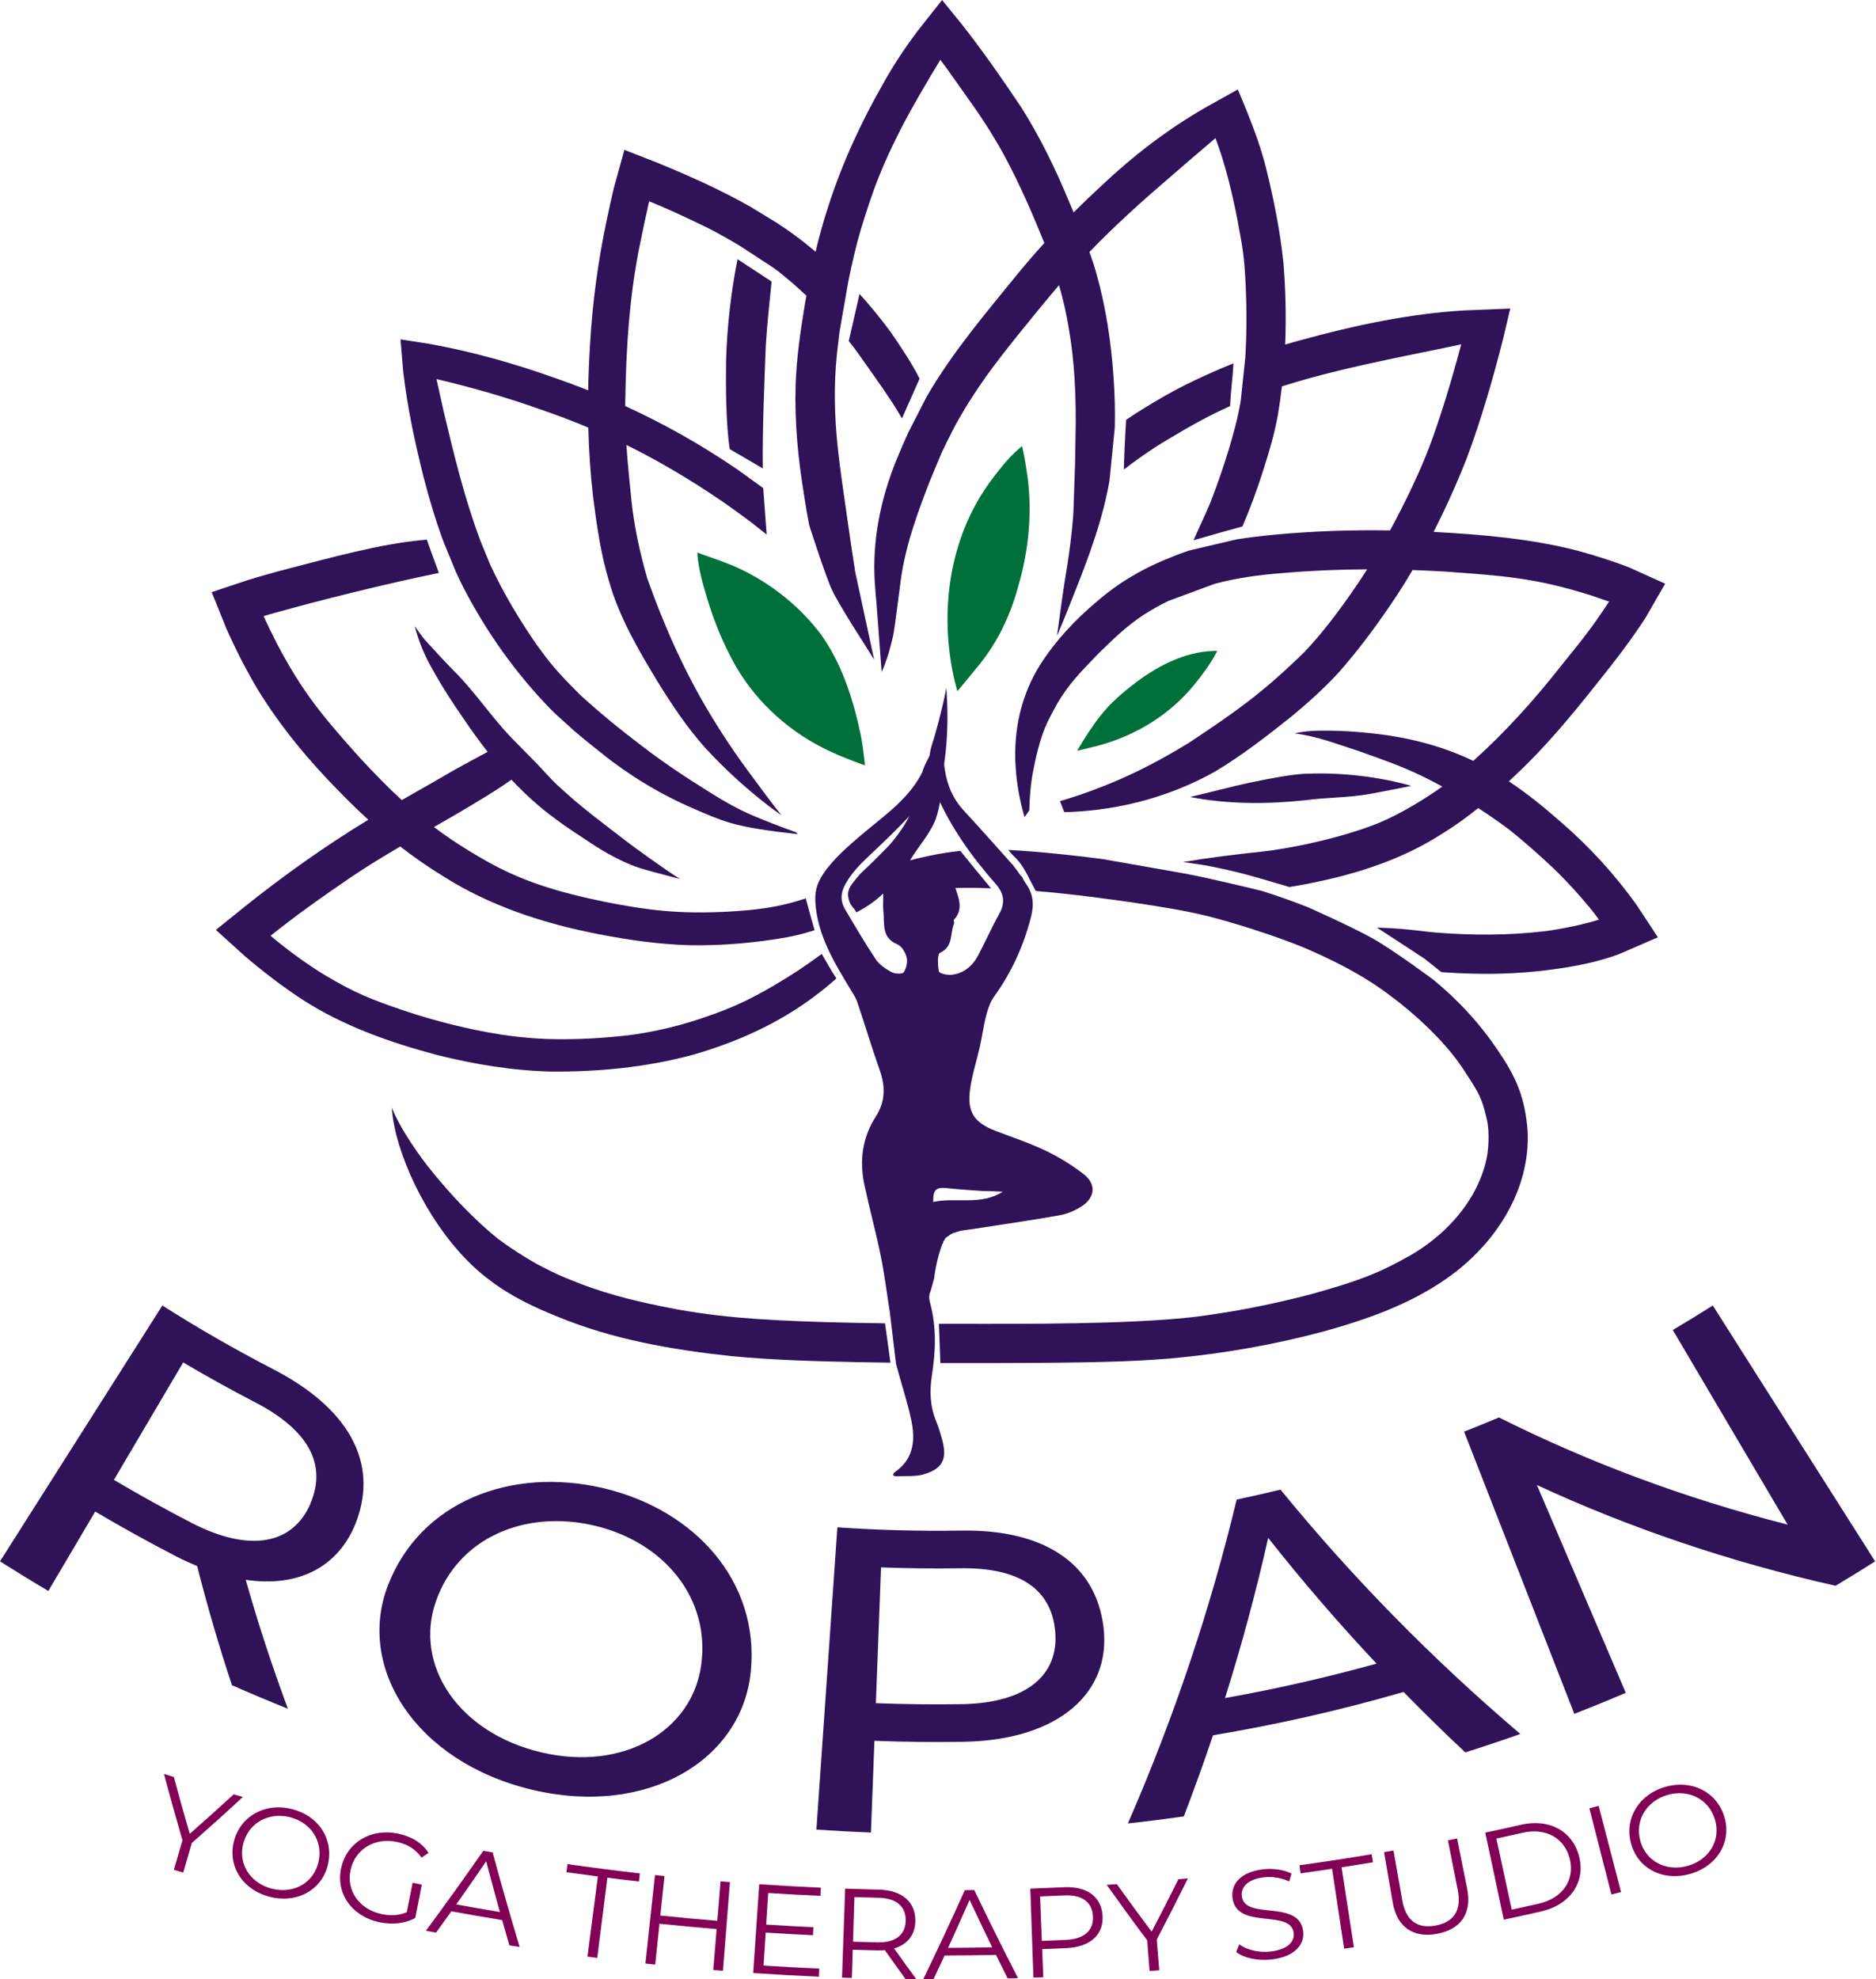 <svg width="91" height="96" viewBox="0 0 91 96" fill="none" xmlns="http://www.w3.org/2000/svg">
<path d="M9.303 89.392C9.164 89.87 9.027 90.348 8.889 90.826C8.737 90.782 8.584 90.738 8.432 90.693C8.572 90.216 8.712 89.738 8.852 89.261C8.539 88.189 8.24 87.116 7.954 86.043C8.113 86.092 8.271 86.14 8.431 86.188C8.679 87.108 8.937 88.027 9.204 88.946C9.923 88.313 10.633 87.676 11.334 87.032C11.484 87.074 11.633 87.115 11.783 87.156C10.969 87.909 10.141 88.654 9.303 89.392Z" fill="#820055"/>
<path d="M11.355 89.275C11.689 88.062 12.882 87.419 14.17 87.746C15.446 88.069 16.193 89.196 15.91 90.428C15.626 91.66 14.42 92.338 13.093 92.002C11.754 91.662 11.022 90.488 11.356 89.275H11.355ZM15.448 90.32C15.684 89.317 15.094 88.4 14.069 88.141C13.039 87.88 12.075 88.403 11.805 89.398C11.536 90.391 12.128 91.339 13.192 91.608C14.249 91.875 15.213 91.322 15.448 90.32Z" fill="#820055"/>
<path d="M20.017 91.32C20.166 91.35 20.313 91.38 20.461 91.409C20.355 91.947 20.249 92.485 20.144 93.025C19.655 93.299 19.021 93.361 18.405 93.232C17.049 92.947 16.271 91.811 16.555 90.579C16.841 89.347 18.002 88.662 19.312 88.936C19.962 89.073 20.485 89.391 20.788 89.871C20.675 89.947 20.562 90.023 20.447 90.099C20.152 89.677 19.751 89.444 19.246 89.338C18.184 89.115 17.238 89.678 17.009 90.682C16.782 91.68 17.416 92.608 18.507 92.837C18.931 92.926 19.343 92.915 19.731 92.748C19.826 92.273 19.921 91.797 20.016 91.321L20.017 91.32Z" fill="#820055"/>
<path d="M24.359 93.131C23.536 92.996 22.715 92.854 21.894 92.704C21.648 93.049 21.4 93.395 21.151 93.739C20.988 93.707 20.825 93.677 20.661 93.646C21.61 92.363 22.538 91.07 23.445 89.767C23.595 89.794 23.745 89.82 23.895 89.846C24.309 91.377 24.747 92.906 25.208 94.434C25.041 94.409 24.876 94.382 24.709 94.356C24.591 93.948 24.474 93.539 24.359 93.131ZM24.248 92.738C24.021 91.917 23.8 91.096 23.585 90.275C23.106 90.976 22.622 91.675 22.131 92.371C22.835 92.499 23.542 92.622 24.248 92.738Z" fill="#820055"/>
<path d="M29.002 91.014C28.492 90.948 27.983 90.879 27.474 90.807C27.492 90.677 27.511 90.547 27.529 90.416C28.697 90.581 29.867 90.731 31.038 90.865C31.024 90.996 31.008 91.126 30.994 91.257C30.483 91.199 29.973 91.138 29.462 91.073C29.299 92.37 29.135 93.668 28.971 94.964C28.813 94.944 28.655 94.924 28.497 94.903C28.665 93.607 28.833 92.311 29.001 91.014H29.002Z" fill="#820055"/>
<path d="M35.408 91.286C35.294 92.72 35.181 94.155 35.067 95.589C34.91 95.576 34.754 95.564 34.598 95.551C34.652 94.889 34.707 94.228 34.762 93.566C33.837 93.489 32.913 93.403 31.99 93.306C31.921 93.967 31.851 94.627 31.783 95.288C31.625 95.272 31.467 95.254 31.308 95.237C31.462 93.807 31.617 92.376 31.771 90.946C31.924 90.962 32.078 90.979 32.231 90.995C32.164 91.632 32.098 92.271 32.031 92.908C32.951 93.005 33.873 93.09 34.795 93.166C34.848 92.527 34.9 91.888 34.954 91.249C35.105 91.261 35.257 91.273 35.409 91.285L35.408 91.286Z" fill="#820055"/>
<path d="M39.74 95.481C39.735 95.613 39.728 95.743 39.723 95.875C38.66 95.829 37.597 95.77 36.535 95.697C36.632 94.261 36.73 92.826 36.828 91.391C37.824 91.458 38.821 91.514 39.818 91.559C39.813 91.691 39.806 91.822 39.801 91.953C38.954 91.916 38.109 91.87 37.263 91.815C37.23 92.326 37.198 92.836 37.165 93.347C37.928 93.397 38.691 93.438 39.455 93.475C39.448 93.604 39.443 93.734 39.436 93.863C38.671 93.828 37.905 93.785 37.14 93.736C37.106 94.269 37.072 94.802 37.038 95.335C37.939 95.393 38.84 95.442 39.741 95.482L39.74 95.481Z" fill="#820055"/>
<path d="M43.925 95.992C43.587 95.525 43.253 95.058 42.921 94.589C42.805 94.599 42.691 94.602 42.563 94.6C42.163 94.591 41.764 94.58 41.364 94.567C41.349 95.023 41.335 95.479 41.321 95.935C41.162 95.93 41.003 95.925 40.844 95.92C40.895 94.482 40.945 93.044 40.996 91.606C41.54 91.625 42.085 91.641 42.63 91.653C43.738 91.678 44.407 92.235 44.401 93.161C44.396 93.839 44.024 94.312 43.37 94.505C43.725 95.004 44.085 95.502 44.448 95.998C44.275 95.996 44.1 95.995 43.926 95.993L43.925 95.992ZM43.934 93.155C43.941 92.464 43.483 92.065 42.608 92.046C42.22 92.037 41.832 92.027 41.444 92.014C41.421 92.736 41.398 93.457 41.376 94.178C41.77 94.19 42.164 94.2 42.559 94.21C43.45 94.23 43.926 93.832 43.933 93.154L43.934 93.155Z" fill="#820055"/>
<path d="M48.311 94.817C47.48 94.835 46.649 94.845 45.819 94.847C45.64 95.232 45.461 95.616 45.28 96C45.115 96 44.949 96 44.784 95.998C45.479 94.563 46.152 93.122 46.802 91.677C46.954 91.675 47.106 91.673 47.258 91.672C47.944 93.101 48.651 94.525 49.381 95.943C49.214 95.947 49.046 95.953 48.878 95.956C48.688 95.577 48.499 95.197 48.312 94.816L48.311 94.817ZM48.131 94.451C47.758 93.685 47.392 92.918 47.032 92.15C46.691 92.927 46.343 93.703 45.989 94.477C46.703 94.474 47.417 94.465 48.131 94.451Z" fill="#820055"/>
<path d="M53.483 92.915C53.542 93.832 52.888 94.431 51.752 94.487C51.352 94.506 50.952 94.523 50.553 94.539C50.57 94.993 50.589 95.446 50.606 95.901C50.447 95.907 50.288 95.913 50.128 95.918C50.078 94.481 50.027 93.042 49.977 91.604C50.521 91.585 51.066 91.562 51.61 91.536C52.717 91.482 53.424 91.991 53.483 92.915V92.915ZM53.017 92.944C52.975 92.254 52.49 91.889 51.615 91.932C51.228 91.95 50.84 91.967 50.452 91.983C50.48 92.702 50.508 93.42 50.536 94.139C50.931 94.124 51.324 94.107 51.718 94.089C52.609 94.045 53.056 93.621 53.016 92.945L53.017 92.944Z" fill="#820055"/>
<path d="M56.111 94.074C56.152 94.57 56.192 95.065 56.233 95.562C56.077 95.574 55.92 95.587 55.763 95.599C55.724 95.103 55.686 94.607 55.647 94.111C54.979 93.219 54.326 92.322 53.684 91.42C53.847 91.409 54.012 91.398 54.175 91.387C54.728 92.159 55.291 92.927 55.863 93.692C56.306 92.846 56.739 91.998 57.163 91.148C57.316 91.133 57.469 91.12 57.623 91.105C57.132 92.098 56.629 93.087 56.111 94.074Z" fill="#820055"/>
<path d="M59.966 94.676C60.015 94.552 60.064 94.43 60.113 94.306C60.465 94.57 61.06 94.725 61.65 94.652C62.488 94.548 62.807 94.161 62.751 93.74C62.596 92.575 59.96 93.631 59.783 92.035C59.713 91.403 60.149 90.806 61.251 90.669C61.741 90.609 62.267 90.682 62.647 90.873C62.611 91 62.576 91.128 62.54 91.255C62.134 91.067 61.684 91.007 61.298 91.055C60.503 91.153 60.188 91.541 60.237 91.971C60.375 93.156 62.997 92.103 63.21 93.653C63.297 94.281 62.846 94.894 61.697 95.038C61.023 95.121 60.336 94.971 59.966 94.676Z" fill="#820055"/>
<path d="M64.615 90.64C64.106 90.718 63.597 90.791 63.088 90.862C63.07 90.732 63.051 90.601 63.033 90.471C64.202 90.309 65.368 90.13 66.533 89.936C66.555 90.066 66.577 90.195 66.599 90.325C66.091 90.409 65.583 90.491 65.075 90.57C65.275 91.862 65.475 93.154 65.675 94.446C65.517 94.47 65.359 94.494 65.202 94.519C65.007 93.227 64.811 91.933 64.615 90.641L64.615 90.64Z" fill="#820055"/>
<path d="M67.557 92.27C67.417 91.458 67.277 90.645 67.138 89.833C67.29 89.806 67.443 89.78 67.595 89.754C67.737 90.559 67.878 91.365 68.02 92.171C68.197 93.178 68.774 93.555 69.638 93.394C70.509 93.231 70.912 92.671 70.712 91.668C70.553 90.865 70.394 90.063 70.235 89.26C70.383 89.231 70.53 89.202 70.678 89.172C70.841 89.98 71.004 90.788 71.166 91.596C71.413 92.81 70.854 93.58 69.713 93.794C68.57 94.007 67.766 93.491 67.557 92.27Z" fill="#820055"/>
<path d="M72.047 88.888C72.63 88.764 73.212 88.636 73.793 88.503C75.161 88.192 76.294 88.822 76.602 90.055C76.91 91.286 76.172 92.388 74.751 92.712C74.15 92.848 73.548 92.981 72.946 93.109C72.647 91.701 72.347 90.295 72.047 88.887V88.888ZM74.638 92.334C75.814 92.066 76.396 91.171 76.149 90.167C75.902 89.16 74.996 88.635 73.857 88.894C73.433 88.991 73.009 89.085 72.585 89.176C72.834 90.326 73.083 91.474 73.331 92.624C73.767 92.529 74.203 92.433 74.638 92.334Z" fill="#820055"/>
<path d="M77.096 87.706C77.246 87.668 77.396 87.629 77.547 87.59C77.909 88.983 78.27 90.375 78.632 91.768C78.477 91.808 78.322 91.848 78.166 91.888C77.81 90.494 77.454 89.1 77.097 87.706H77.096Z" fill="#820055"/>
<path d="M79.116 89.408C78.793 88.192 79.499 87.036 80.778 86.668C82.045 86.303 83.264 86.898 83.64 88.106C84.015 89.313 83.311 90.508 81.993 90.887C80.662 91.27 79.439 90.624 79.116 89.408ZM83.186 88.244C82.884 87.26 81.909 86.766 80.891 87.058C79.867 87.353 79.299 88.292 79.567 89.286C79.835 90.28 80.824 90.799 81.88 90.496C82.931 90.193 83.488 89.229 83.186 88.245V88.244Z" fill="#820055"/>
<path d="M11.252 81.74C10.614 79.814 10.052 77.886 9.565 75.96C9.233 75.818 8.88 75.662 8.536 75.484C7.215 74.8 5.908 74.077 4.618 73.315C3.86 74.599 3.103 75.883 2.345 77.166C1.558 76.701 0.776 76.222 0 75.73C2.625 71.594 5.25 67.458 7.875 63.321C9.626 64.433 11.415 65.459 13.234 66.401C16.842 68.257 18.419 70.892 17.254 73.881C16.415 75.982 14.508 77.008 11.919 76.625C12.51 78.711 13.192 80.797 13.966 82.878C13.056 82.515 12.152 82.135 11.254 81.738L11.252 81.74ZM15.048 72.949C15.885 71.013 14.947 69.338 12.333 67.993C11.171 67.39 10.022 66.753 8.886 66.082C7.766 67.981 6.645 69.879 5.525 71.778C6.765 72.51 8.02 73.205 9.29 73.863C12.175 75.348 14.218 74.865 15.049 72.949H15.048Z" fill="#301259"/>
<path d="M18.827 76.874C20.39 72.848 24.77 71.118 29.29 72.185C33.766 73.253 36.844 76.748 36.42 81.065C36.004 85.354 31.438 88.138 25.814 86.809C20.141 85.455 17.269 80.868 18.827 76.873V76.874ZM34.016 80.745C34.452 77.513 32.217 74.803 28.857 74.002C25.453 73.197 22.209 74.598 21.142 77.68C20.076 80.746 22.208 84.031 26.246 84.992C30.232 85.936 33.583 83.961 34.016 80.745Z" fill="#301259"/>
<path d="M53.529 78.939C53.91 82.09 51.369 84.394 46.759 84.482C45.312 84.505 43.864 84.49 42.416 84.434C42.36 85.916 42.304 87.4 42.247 88.882C41.364 88.848 40.482 88.801 39.601 88.74C39.94 83.853 40.279 78.966 40.619 74.079C42.608 74.217 44.602 74.27 46.597 74.238C50.545 74.166 53.149 75.755 53.53 78.938L53.529 78.939ZM51.187 79.154C51.012 77.052 49.419 76.015 46.558 76.066C45.284 76.085 44.01 76.07 42.737 76.022C42.654 78.218 42.57 80.414 42.486 82.609C43.876 82.662 45.266 82.678 46.657 82.657C49.814 82.6 51.361 81.236 51.187 79.154Z" fill="#301259"/>
<path d="M68.083 82.064C65.036 82.947 61.95 83.647 58.84 84.165C58.398 85.48 57.925 86.793 57.423 88.101C56.52 88.229 55.617 88.343 54.711 88.442C56.965 83.267 58.724 78.008 59.987 72.734C60.698 72.584 61.406 72.423 62.114 72.25C65.546 76.456 69.432 80.43 73.747 84.102C72.861 84.415 71.971 84.713 71.077 84.996C70.052 84.036 69.054 83.058 68.083 82.064V82.064ZM66.772 80.69C64.915 78.714 63.163 76.678 61.516 74.591C60.934 77.185 60.237 79.777 59.423 82.36C61.892 81.921 64.344 81.364 66.772 80.69Z" fill="#301259"/>
<path d="M83.084 63.322C85.709 67.459 88.333 71.594 90.958 75.731C90.322 76.135 89.682 76.529 89.038 76.914C83.864 75.752 79.016 74.092 74.552 72.029C75.989 75.388 77.426 78.746 78.862 82.105C78.035 82.46 77.203 82.8 76.367 83.127C74.584 78.564 72.802 74.001 71.019 69.438C71.585 69.216 72.15 68.987 72.712 68.75C77.008 70.904 81.694 72.668 86.713 73.948C84.856 70.802 83 67.655 81.143 64.509C81.794 64.124 82.441 63.729 83.083 63.321L83.084 63.322Z" fill="#301259"/>
<path d="M41.948 37.024C41.897 36.547 41.833 36.076 41.753 35.647C41.389 33.919 40.838 32.192 39.822 30.771C38.802 29.417 37.453 28.349 35.975 27.629C35.338 27.322 34.67 27.104 34.008 26.87C33.947 26.845 33.888 26.821 33.829 26.796L33.825 26.794L33.835 26.931C33.889 27.604 34.073 28.258 34.265 28.899C34.608 30.077 35.074 31.216 35.669 32.275C36.74 34.145 38.415 35.598 40.295 36.457C40.727 36.661 41.291 36.883 41.834 37.08L41.959 37.124L41.948 37.025V37.024Z" fill="#00703A"/>
<path d="M49.577 21.642L49.464 21.733C49.187 21.962 48.939 22.227 48.708 22.499C48.365 22.911 48.034 23.333 47.74 23.783C45.995 26.445 45.593 29.815 46.277 32.889C46.315 33.05 46.355 33.211 46.397 33.371L46.439 33.525L46.535 33.411C46.878 33.001 47.216 32.592 47.51 32.228C48.414 31.117 49.026 29.801 49.396 28.423C49.885 26.746 50.068 24.978 49.857 23.241C49.787 22.739 49.714 22.226 49.597 21.726L49.578 21.643L49.577 21.642Z" fill="#00703A"/>
<path d="M52.424 36.374C52.557 36.342 52.688 36.31 52.82 36.277C54.826 35.835 56.659 34.785 57.957 33.179C58.345 32.697 58.72 32.195 59.007 31.646L59.044 31.571H58.904C57.427 31.603 56.03 32.361 54.885 33.266C54.461 33.601 54.046 33.953 53.685 34.355C53.242 34.846 52.872 35.397 52.523 35.957C52.459 36.059 52.397 36.162 52.337 36.266L52.252 36.415L52.423 36.374H52.424Z" fill="#00703A"/>
<path d="M39.861 46.267C39.39 46.613 38.742 47.072 38.206 47.396C36.623 48.381 35.62 48.856 34.155 49.349C32.536 49.91 31.017 50.184 29.819 50.282C28.727 50.386 27.628 50.426 26.532 50.394C25.524 50.35 24.815 50.258 24.305 50.18C22.713 49.926 21.144 49.533 19.613 49.024C17.997 48.467 17.26 48.196 15.693 47.256C14.834 46.729 13.976 46.099 13.123 45.388C14.35 44.409 15.458 43.615 17.024 42.547C17.803 42.02 18.604 41.533 19.414 41.058C20.069 41.566 20.749 42.041 21.457 42.475C23.753 43.94 26.371 44.795 29.031 45.309C30.474 45.591 31.936 45.799 33.406 45.845C35.002 45.876 36.604 45.737 38.175 45.461C38.628 45.375 39.074 45.258 39.513 45.118C39.366 44.605 39.222 44.092 39.086 43.575C37.694 44.033 36.666 44.139 35.252 44.221C32.885 44.335 31.449 44.154 29.388 43.752C27.044 43.27 25.34 42.752 23.589 41.76C22.626 41.217 21.808 40.687 21.05 40.114C22.199 39.457 23.345 38.797 24.449 38.066C24.57 37.984 24.689 37.9 24.809 37.816C25.47 38.522 26.188 39.173 26.974 39.742C27.429 40.088 27.91 40.396 28.386 40.712C29.09 41.189 29.823 41.628 30.614 41.95C31.121 42.171 32.368 42.459 32.991 42.637C32.936 42.602 32.88 42.566 32.824 42.53C32.269 42.177 30.779 41.115 30.271 40.719C28.992 39.722 28.309 39.254 27.048 38.091C26.658 37.731 26.322 37.318 25.947 36.943L24.862 35.84C23.829 34.78 23.05 33.558 21.997 32.519C21.526 32.037 21.067 31.542 20.616 31.041C20.431 30.829 20.302 30.623 20.117 30.368C20.311 31.114 20.605 31.827 20.995 32.491C21.444 33.31 21.954 34.092 22.487 34.858C22.857 35.407 23.245 35.945 23.655 36.467C23.129 36.75 22.601 37.031 22.079 37.322C21.216 37.818 20.357 38.32 19.489 38.807C18.833 38.203 18.175 37.531 17.448 36.747C15.704 34.794 14.718 33.653 13.446 31.242C13.216 30.794 12.997 30.341 12.785 29.884C12.9 29.85 13.014 29.815 13.129 29.782C15.671 29.069 18.704 28.319 21.289 27.788C21.085 27.251 20.896 26.706 20.704 26.173C20.622 26.181 20.54 26.189 20.458 26.198C18.427 26.383 15.99 27.064 14.019 27.572C13.343 27.746 12.669 27.936 11.999 28.142L10.269 28.721L10.98 30.485C11.433 31.509 11.946 32.507 12.518 33.47C13.634 35.281 15.005 36.926 16.5 38.436C16.942 38.89 17.396 39.332 17.866 39.759C15.766 41.039 13.756 42.464 11.837 44.003L10.472 45.103L11.899 46.394C12.773 47.135 13.683 47.838 14.643 48.466C16.638 49.761 18.913 50.562 21.201 51.171C23.017 51.622 24.878 51.932 26.751 51.975C29.039 51.99 31.347 51.767 33.561 51.173C35.684 50.572 37.747 49.655 39.514 48.32C39.881 48.049 40.232 47.76 40.571 47.457C40.312 47.072 40.09 46.648 39.859 46.268L39.861 46.267Z" fill="#301259"/>
<path d="M36.322 22.322C36.522 22.439 36.721 22.557 36.921 22.673C36.949 22.689 36.976 22.705 37.003 22.721C36.976 20.912 37.078 18.557 37.147 16.75C37.211 15.716 37.324 14.687 37.429 13.657C37.353 13.607 37.277 13.557 37.201 13.507C37.009 13.381 36.815 13.254 36.622 13.128C36.339 12.943 36.057 12.757 35.776 12.571C35.452 14.2 35.267 15.858 35.219 17.517C35.203 18.764 35.211 20.553 35.397 21.783C35.706 21.962 36.014 22.142 36.322 22.322Z" fill="#301259"/>
<path d="M56.099 19.436C55.599 19.73 55.105 20.035 54.626 20.363C54.614 20.557 54.602 20.752 54.591 20.946C54.563 21.45 54.542 21.955 54.525 22.46C54.522 22.563 54.519 22.668 54.516 22.772C54.945 22.44 55.795 21.814 56.671 21.302C57.84 20.597 58.745 20.109 59.67 19.696C59.694 19.005 59.8 18.314 59.83 17.624C58.573 18.133 57.262 18.735 56.099 19.437V19.436Z" fill="#301259"/>
<path d="M42.932 64.185C41.909 64.171 40.886 64.151 39.863 64.121C36.829 64.024 34.559 63.88 32.025 63.347C30.57 63.054 29.13 62.673 27.756 62.109C27.266 61.914 27.031 61.825 26.09 61.336C25.42 60.959 24.771 60.544 24.155 60.085C23.864 59.853 23.584 59.607 23.312 59.354C22.402 58.516 21.573 57.595 20.802 56.63C20.77 56.59 20.738 56.55 20.707 56.51C20.679 56.473 20.651 56.437 20.624 56.4L20.696 56.494C20.541 56.291 20.389 56.086 20.242 55.877C19.832 55.291 19.448 54.684 19.14 54.037C19.09 53.934 19.045 53.83 19 53.725C19.035 54.173 19.116 54.617 19.225 55.053C19.885 57.584 21.632 60.526 23.755 62.09C24.751 62.858 25.894 63.4 27.057 63.866C29.725 64.97 32.6 65.466 35.458 65.774C37.574 65.978 39.7 66.027 41.825 66.072C42.281 66.081 42.738 66.087 43.194 66.092C43.106 65.456 43.02 64.822 42.931 64.186L42.932 64.185Z" fill="#301259"/>
<path d="M46.585 41.27C46.071 41.325 45.559 41.406 45.052 41.513L44.636 41.605C44.47 41.643 44.306 41.686 44.143 41.729C44.502 41.127 45.07 40.482 45.345 39.842C45.705 38.926 45.669 37.969 45.807 36.996L45.81 36.97C45.965 35.865 45.992 34.741 45.922 33.631C45.917 33.539 45.91 33.447 45.903 33.356C45.865 33.566 45.822 33.776 45.776 33.985C45.637 34.593 45.484 35.197 45.307 35.795L45.19 36.179C45.054 36.611 45.086 37.037 44.917 37.458C44.795 37.777 44.574 38.527 44.574 38.527C44.292 39.108 44.166 39.59 43.764 40.178C43.204 40.999 43.017 41.103 42.465 41.676C42.16 41.985 41.748 42.343 41.64 42.486C41.533 42.629 41.331 42.831 41.227 43.036C41.124 43.24 41.096 43.441 41.212 43.754C41.288 43.962 41.442 44.048 41.538 44.254C42.078 43.972 42.39 43.752 42.841 43.342L43.263 43.31L44.077 43.238C45.19 43.136 46.304 43.034 47.425 43.066C47.641 43.071 47.856 43.078 48.072 43.086C47.575 42.482 47.073 41.882 46.583 41.271L46.585 41.27Z" fill="#301259"/>
<path d="M74.1 54.834C74.045 54.14 73.921 53.446 73.671 52.793C73.427 52.149 73.072 51.556 72.686 50.988C71.815 49.68 70.742 48.514 69.527 47.519C69.527 47.519 67.572 46.063 66.548 45.496C65.523 44.928 63.447 44.004 63.447 44.004C62.709 43.712 61.961 43.45 61.205 43.21C61.205 43.21 58.569 42.563 57.356 42.349C56.143 42.136 53.506 41.671 53.506 41.671C52.035 41.478 50.4 41.304 48.917 41.225C49.03 41.406 49.275 41.604 49.411 41.771C49.746 42.18 49.946 42.684 50.205 43.145C50.218 43.169 50.231 43.192 50.244 43.216C52.026 43.364 53.702 43.593 55.086 43.795C56.269 43.974 57.456 44.156 58.619 44.445C60.453 44.912 62.78 45.718 63.809 46.207C65.095 46.788 66.349 47.453 67.47 48.318C67.609 48.422 67.747 48.526 67.885 48.632C69.26 49.726 70.361 50.899 71.001 51.891C71.622 52.839 71.807 53.12 72.004 53.815C72.196 54.571 72.155 54.456 72.195 54.815C72.219 55.178 72.205 55.544 72.16 55.905C71.905 57.668 70.632 59.59 68.434 60.877C66.759 61.83 65.722 62.173 63.62 62.766C62.046 63.179 60.452 63.515 58.841 63.75C56.217 64.184 51.383 64.213 47.844 64.211C47.077 64.213 46.309 64.213 45.543 64.21C45.563 64.749 45.584 65.287 45.604 65.826C45.608 65.922 45.611 66.017 45.615 66.112C47.151 66.118 48.687 66.112 50.223 66.104C52.438 66.084 54.656 66.07 56.865 65.881C59.343 65.656 61.802 65.221 64.206 64.579C66.3 63.999 68.402 63.26 70.191 61.998C72.506 60.381 74.253 57.735 74.1 54.834H74.1Z" fill="#301259"/>
<path d="M30.621 24.175C30.621 24.175 30.436 22.449 30.387 21.582C31.922 22.34 33.447 23.237 35.046 24.326C35.583 24.706 36.012 25.011 36.411 25.313L37.189 25.925C37.134 25.175 37.078 24.424 37.022 23.674L35.763 22.766C34.038 21.587 32.229 20.566 30.329 19.694C30.329 19.642 30.328 19.591 30.328 19.539C30.372 16.723 30.538 14.504 30.97 12.207C31.132 11.389 31.306 10.575 31.487 9.761C32.351 10.115 33.16 10.484 34.326 11.052C34.863 11.327 35.389 11.624 35.906 11.935L37.495 12.973C37.576 13.033 37.657 13.09 37.737 13.151C38.217 13.525 38.676 13.925 39.118 14.344C39.095 14.467 39.072 14.59 39.05 14.714C38.83 16.029 38.638 17.355 38.592 18.689C38.541 20.488 38.713 22.284 39.011 24.057C39.078 24.526 39.16 24.997 39.251 25.467C39.251 25.467 40.035 27.919 40.359 28.617C40.683 29.314 41.936 31.252 41.936 31.252C42.094 31.5 42.25 31.75 42.404 32L41.489 27.762C41.367 26.99 41.243 26.176 41.111 25.229C40.705 22.312 40.228 19.829 40.677 16.48C40.688 16.363 40.708 16.211 40.733 16.033L41.145 13.677C41.324 12.79 41.535 11.87 41.751 11.151C42.397 9.039 42.79 8.051 43.699 6.25C44.29 5.107 44.948 4.001 45.613 2.901C45.836 3.194 46.056 3.496 46.283 3.826C46.954 4.78 47.653 5.718 48.245 6.724C49.201 8.295 50.069 10.34 50.487 11.372C50.547 11.509 50.604 11.648 50.66 11.787C50.196 12.297 49.743 12.819 49.307 13.353C47.798 15.214 46.233 17.05 45.019 19.123C44.984 19.181 44.951 19.241 44.919 19.299L44.047 21.004C43.849 21.435 43.663 21.87 43.484 22.31C42.718 24.185 42.302 26.228 42.434 28.257C42.454 28.59 42.481 28.909 42.513 29.218C42.513 29.218 42.764 32.587 42.766 32.59C42.923 32.274 43.121 31.63 43.121 31.63C43.121 31.63 43.288 31.018 43.326 30.826C43.365 30.634 43.481 29.817 43.564 29.138C43.697 28.19 43.711 27.617 44.122 26.14C44.368 25.292 44.669 24.46 44.986 23.636C45.029 23.526 45.069 23.423 45.107 23.324L45.671 21.972C45.833 21.622 46.029 21.229 46.311 20.683C47.328 18.824 48.335 17.558 49.331 16.307C50.005 15.479 50.673 14.642 51.371 13.833C51.575 14.538 51.739 15.255 51.853 15.982C52.107 17.425 52.221 19.201 52.169 21.267C52.16 21.66 52.155 22.055 52.15 22.449L52.068 24.846C52.007 25.841 51.845 26.953 51.779 27.371C51.584 28.526 51.429 29.688 51.271 30.848C51.5 30.299 51.733 29.751 51.945 29.195C52.852 26.943 53.486 25.195 53.817 23.327L54.075 20.747C54.096 19.983 54.077 19.167 54.013 18.266C53.895 16.582 53.645 14.899 53.186 13.273C53.087 12.917 52.972 12.568 52.846 12.221C54.064 10.957 55.369 9.78 56.701 8.638C57.448 7.987 58.204 7.344 58.959 6.7C59.443 7.982 59.759 9.319 60.026 10.662C60.301 12.158 60.35 12.374 60.427 13.885C60.479 15.042 60.475 16.203 60.405 17.359L60.181 19.473C60.145 19.677 60.094 19.932 60.014 20.307C59.677 21.683 59.231 23.033 58.721 24.355C58.704 24.395 58.688 24.434 58.671 24.474C58.621 24.588 58.509 24.85 58.459 24.955C58.269 25.371 58.079 25.787 57.894 26.206C57.973 26.183 58.052 26.16 58.131 26.137C58.841 25.93 59.553 25.729 60.267 25.535C60.645 24.658 60.974 23.762 61.263 22.852C61.551 21.954 61.824 21.048 61.988 20.119C62.065 19.662 62.13 19.203 62.182 18.743C62.21 18.734 62.237 18.725 62.264 18.716C64.907 17.881 67.635 17.382 70.343 16.817C70.522 16.78 70.701 16.743 70.879 16.703C70.424 18.429 69.857 20.294 69.315 21.725C68.928 22.747 68.228 24.257 67.428 25.727C65.567 25.697 63.705 25.758 61.851 25.931C61.229 25.991 60.605 26.062 59.987 26.161L57.678 26.703C57.405 26.793 57.134 26.892 56.867 27.004C55.541 27.515 54.297 28.226 53.225 29.161C52.156 30.052 51.194 31.082 50.446 32.258C49.583 33.643 49.225 35.175 49.245 36.724L49.251 36.94C49.258 37.156 49.298 37.597 49.298 37.597C49.367 38.281 49.504 38.963 49.698 39.633C49.754 39.554 49.808 39.474 49.864 39.395C49.885 39.363 49.908 39.331 49.93 39.3C49.93 39.276 49.93 39.261 49.93 39.261C49.948 38.667 49.983 38.187 50.068 37.656C50.068 37.656 50.191 36.995 50.269 36.664C50.567 35.469 50.715 35.158 51.305 34.087C51.881 33.147 52.297 32.72 53.287 31.693C54.248 30.75 54.768 30.29 55.49 29.811C55.881 29.562 56.273 29.344 56.667 29.151L58.919 28.317C59.997 28.03 61.106 27.878 62.261 27.792C63.61 27.675 64.964 27.62 66.318 27.615C65.824 28.388 65.299 29.141 64.746 29.873C64.593 30.082 63.724 31.212 63.002 31.891C61.105 33.704 59.908 34.543 57.667 36.031C55.926 37.104 54.437 37.794 53.206 38.253C52.62 38.482 52.021 38.679 51.418 38.858C51.487 39.035 51.557 39.212 51.626 39.389C51.71 39.389 51.796 39.387 51.88 39.384C54.348 39.287 56.798 38.628 58.953 37.415C60.266 36.626 61.481 35.681 62.677 34.727C63.478 34.06 64.257 33.362 64.96 32.591C65.997 31.411 66.926 30.138 67.792 28.828C68.043 28.44 68.286 28.047 68.52 27.649C69.061 27.667 69.601 27.693 70.14 27.726C72.889 27.927 74.436 28.02 77.137 28.864C77.485 28.984 77.785 29.087 78.051 29.18C77.179 30.511 76.72 31.057 75.7 32.326C74.413 33.961 73.012 35.514 71.465 36.906C69.87 36.136 68.128 35.718 66.367 35.55C65.727 35.482 65.083 35.446 64.439 35.438C63.887 35.434 63.33 35.443 62.791 35.574C63.851 35.69 64.855 36.094 65.864 36.413C67.124 36.861 67.868 37.122 68.769 37.543L68.868 37.589C68.967 37.636 69.067 37.684 69.171 37.736C69.438 37.868 69.701 38.007 69.963 38.15C69.517 38.469 69.055 38.764 68.585 39.045C68.051 39.361 67.502 39.651 66.932 39.895C64.996 40.684 62.411 41.186 61.119 41.317C59.879 41.447 58.66 41.596 57.388 41.812C57.847 41.879 58.342 41.943 58.759 42.027C59.9 42.257 60.454 42.408 61.436 42.696C61.806 42.804 62.175 42.914 62.545 43.023C63.093 42.935 63.64 42.83 64.182 42.708C66.236 42.258 68.248 41.55 70.018 40.397C70.608 40.034 71.167 39.627 71.707 39.193C72.198 39.513 72.679 39.848 73.15 40.194C73.288 40.303 73.425 40.413 73.561 40.524C74.162 41.025 74.749 41.545 75.318 42.082C76.171 42.885 77.177 44.069 77.44 44.441C77.481 44.496 77.521 44.552 77.561 44.606C76.522 44.934 75.127 45.154 74.863 45.174C73.14 45.374 71.397 45.369 69.668 45.233C69.409 45.211 69.15 45.18 68.891 45.149C68.173 45.061 67.693 45.028 66.788 44.988L69.081 46.486C69.354 46.702 69.627 46.92 69.9 47.138C69.905 47.142 69.91 47.146 69.915 47.151C70.415 47.188 70.916 47.212 71.417 47.224C72.775 47.262 74.136 47.19 75.482 46.997C76.514 46.851 77.544 46.644 78.524 46.282L80.42 45.462L79.375 43.873C78.322 42.408 77.099 41.065 75.732 39.887C74.927 39.174 74.088 38.492 73.192 37.897C73.308 37.788 73.424 37.679 73.54 37.568C74.998 36.201 76.269 34.658 77.508 33.096C78.318 32.084 79.122 31.048 79.827 29.953L80.772 28.311L79.042 27.528C78.209 27.204 77.353 26.937 76.493 26.701C74.223 26.121 71.874 25.927 69.54 25.798C70.134 24.637 70.668 23.446 71.146 22.235C71.854 20.334 72.419 18.382 72.916 16.417L73.258 14.966L71.047 15.055C68.332 15.214 65.665 15.792 63.048 16.511C62.812 16.574 62.575 16.643 62.34 16.713C62.395 15.389 62.362 14.059 62.256 12.739C62.093 11.192 61.787 9.663 61.414 8.154C61.176 7.211 60.844 6.298 60.482 5.397L60.044 4.338L58.384 5.266C56.593 6.308 54.945 7.573 53.442 8.997C52.978 9.422 52.523 9.859 52.078 10.303C52.003 10.125 51.929 9.949 51.855 9.772C51.2 8.191 50.451 6.648 49.535 5.201C48.617 3.831 47.675 2.473 46.654 1.177L45.698 0L44.499 1.517C43.907 2.311 43.354 3.133 42.871 4.002C41.775 5.911 40.847 7.919 40.176 10.018C39.937 10.738 39.737 11.47 39.562 12.209C39.236 11.934 38.903 11.669 38.561 11.416C38.279 11.209 37.991 11.011 37.699 10.82L36.395 10.025C34.958 9.21 33.442 8.531 31.912 7.904L30.287 7.268L29.78 9.1C29.659 9.605 29.548 10.114 29.442 10.622C29.008 12.651 28.732 14.713 28.617 16.784C28.573 17.499 28.543 18.215 28.531 18.93C27.988 18.715 27.439 18.511 26.887 18.321C24.921 17.622 22.877 17.044 20.803 16.674L19.428 16.46L19.559 18.017C19.756 19.746 20.124 21.452 20.547 23.141C20.821 24.195 21.131 25.243 21.509 26.265L22.102 27.713C22.231 27.997 22.365 28.278 22.509 28.556C23.625 30.695 25.038 32.684 26.725 34.412C26.806 34.492 26.887 34.571 26.969 34.65L27.827 35.425C28.269 35.805 28.723 36.17 29.18 36.533C30.54 37.624 32.038 38.529 33.64 39.218C34.233 39.479 34.829 39.739 35.452 39.92C36.194 40.131 36.959 40.242 37.723 40.343C38.049 40.384 38.376 40.422 38.702 40.459C38.687 40.447 38.672 40.434 38.658 40.419C38.642 40.402 38.626 40.383 38.611 40.366C37.88 40.115 37.016 39.766 36.615 39.596C35.706 39.224 34.866 38.712 34.041 38.182C32.914 37.48 31.821 36.726 30.778 35.902C30.78 35.904 30.782 35.906 30.786 35.909C30.782 35.906 30.778 35.902 30.774 35.9C30.764 35.891 30.753 35.883 30.743 35.875C30.793 35.913 30.842 35.952 30.892 35.99C30.809 35.926 30.673 35.821 30.659 35.81C30.615 35.776 30.571 35.742 30.527 35.708C30.57 35.741 30.615 35.776 30.659 35.809C30.606 35.769 30.552 35.728 30.499 35.687C30.432 35.635 30.366 35.583 30.298 35.531C30.348 35.57 30.398 35.608 30.449 35.648C30.36 35.578 30.271 35.509 30.182 35.441C30.232 35.48 30.282 35.519 30.333 35.558C29.868 35.195 29.413 34.822 28.966 34.437L28.381 33.919C28.299 33.844 28.215 33.771 28.133 33.694C26.966 32.534 26.659 32.128 26.062 31.314C25.203 30.078 24.427 28.78 23.79 27.416L23.306 26.238C22.537 24.188 22.017 22.052 21.515 19.924C21.4 19.411 21.285 18.899 21.171 18.385C22.893 18.792 24.593 19.278 26.26 19.873C27.037 20.139 27.792 20.426 28.538 20.74C28.566 21.856 28.639 22.97 28.767 24.08C28.943 25.472 29.142 26.869 29.548 28.215C30.038 29.928 30.943 31.482 31.86 32.998C32.555 34.128 33.293 35.242 34.176 36.237C35.111 37.261 36.14 38.2 37.234 39.052C37.454 39.22 37.678 39.382 37.905 39.542C37.396 38.909 36.919 38.246 36.437 37.599C35.722 36.642 35.047 35.638 34.431 34.614C33.184 32.539 32.212 30.348 31.402 28.07C31.02 26.75 30.746 25.45 30.619 24.178L30.621 24.175Z" fill="#301259"/>
<path d="M63.25 37.532C62.629 37.571 61.723 37.73 60.619 37.962C59.649 38.171 58.692 38.431 57.727 38.657C59.579 39.015 61.481 39.011 63.352 38.809C64.394 38.671 65.417 38.695 66.451 38.508C67.193 38.373 67.697 38.266 68.456 38.119C68.456 38.119 66.176 37.391 63.25 37.532Z" fill="#301259"/>
<path d="M41.694 14.258C41.521 15.02 41.346 15.782 41.171 16.544C41.451 16.884 41.607 17.111 42.048 17.736C42.547 18.448 43.205 19.356 43.64 20.107C43.678 20.169 43.715 20.232 43.752 20.294C44.037 19.652 44.325 19.01 44.607 18.366C44.256 17.652 43.669 16.783 43.222 16.129C42.746 15.48 42.235 14.854 41.693 14.257L41.694 14.258Z" fill="#301259"/>
<path d="M45.015 37.052L45.422 38.522C46.126 40.142 47.139 41.559 48.3 42.875C48.698 43.327 48.777 43.782 48.469 44.329C48.102 44.985 47.798 45.677 47.446 46.342C47.173 46.859 46.748 47.214 46.156 47.282C45.95 47.305 45.563 47.214 45.544 47.118C45.484 46.819 45.46 46.277 45.6 46.212C46.26 45.908 46.074 45.271 46.278 44.798C46.301 44.744 46.244 44.638 46.276 44.605C46.708 44.147 46.543 43.641 46.352 43.103L45.715 41.577C45.14 41.609 45.217 41.62 44.642 41.668L42.846 43.282C42.846 43.673 42.822 43.933 42.85 44.185C42.917 44.785 42.736 45.477 43.532 45.804C43.74 45.889 43.921 46.199 43.979 46.439C44.033 46.662 43.965 46.969 43.835 47.161C43.773 47.254 43.41 47.237 43.247 47.15C42.962 46.996 42.66 46.795 42.484 46.533C41.954 45.743 41.474 44.919 40.99 44.1C40.745 43.683 40.778 43.274 41.028 42.846C41.654 41.772 42.39 41.45 44.385 39.289C45.103 38.51 45.458 37.554 45.451 36.647C45.451 36.519 45.389 36.391 45.357 36.263C45.323 36.266 45.29 36.268 45.257 36.27C45.101 36.745 44.89 36.933 44.735 37.458C44.456 38.005 44.105 38.476 43.472 39.074C42.421 40.064 40.215 41.526 39.675 42.87C39.566 43.142 39.532 43.466 39.551 43.761C39.651 45.346 40.449 46.657 41.242 47.967C41.367 48.174 41.508 48.379 41.585 48.605C41.953 49.691 42.278 50.794 42.663 51.874C42.951 52.678 42.956 53.422 42.482 54.158C41.824 55.181 41.682 56.308 41.932 57.479C42.177 58.626 42.488 59.758 42.721 60.906C42.906 61.814 43.019 62.736 43.164 63.651C43.261 64.449 43.358 65.248 43.464 66.152C43.722 67.13 44.02 67.993 44.204 68.88C44.388 69.771 44.355 70.657 43.54 71.302C43.504 71.33 43.111 71.577 43.481 71.606C43.952 71.578 44.397 71.629 44.796 71.513C45.735 71.239 45.961 70.761 45.696 69.806C45.613 69.507 45.524 69.207 45.406 68.921C45.108 68.198 45.087 67.454 45.206 66.697C45.389 65.526 45.432 64.36 45.118 63.203C45.06 62.99 45.053 62.796 45.141 62.623C45.198 62.417 45.256 62.211 45.313 62.005C45.378 61.45 45.506 60.908 45.692 60.382C45.702 60.352 45.719 60.326 45.739 60.305C45.739 60.3 45.74 60.293 45.741 60.289C45.742 60.28 45.743 60.266 45.747 60.256C45.752 60.239 45.76 60.221 45.768 60.205C45.768 60.203 45.77 60.201 45.77 60.2C45.77 60.2 45.771 60.2 45.772 60.199C45.779 60.188 45.793 60.17 45.801 60.161C45.803 60.16 45.805 60.158 45.807 60.156C45.812 60.142 45.818 60.129 45.824 60.115C45.826 60.111 45.828 60.108 45.83 60.104C45.833 60.097 45.838 60.09 45.842 60.084C45.855 60.067 45.87 60.047 45.885 60.031C45.901 60.016 45.919 60.002 45.939 59.99C45.945 59.985 45.952 59.981 45.959 59.979C45.97 59.974 45.982 59.969 45.995 59.963C46.01 59.949 46.024 59.934 46.041 59.921C46.105 59.87 46.169 59.832 46.247 59.804C46.279 59.792 46.313 59.784 46.348 59.779C46.371 59.77 46.394 59.76 46.42 59.75C46.645 59.67 46.895 59.657 47.135 59.62C48.557 59.398 49.983 59.197 51.399 58.944C51.78 58.876 52.171 58.709 52.493 58.493C53.13 58.065 53.176 57.422 52.569 56.952C51.997 56.508 51.365 56.12 50.711 55.807C49.933 55.434 49.107 55.165 48.3 54.854C47.243 54.446 46.902 53.94 47.058 52.812C47.154 52.118 47.379 51.444 47.532 50.757C47.643 50.26 47.707 49.751 47.836 49.259C47.917 48.946 48.024 48.614 48.209 48.356C49.064 47.17 49.655 45.879 50.015 44.459C50.172 43.843 50.113 43.332 49.746 42.834C49.682 42.747 49.636 42.647 49.588 42.549C49.58 42.539 49.571 42.53 49.564 42.522C49.561 42.519 49.561 42.517 49.561 42.517C49.56 42.515 49.558 42.514 49.556 42.512C49.552 42.508 49.55 42.503 49.548 42.497C49.555 42.51 49.555 42.511 49.547 42.502C49.542 42.496 49.537 42.489 49.532 42.483C49.527 42.479 49.521 42.472 49.518 42.465C49.522 42.478 49.504 42.459 49.5 42.455C49.495 42.45 49.492 42.444 49.488 42.438C49.48 42.43 49.472 42.421 49.466 42.415C49.453 42.401 49.442 42.382 49.434 42.364C49.434 42.364 49.434 42.364 49.433 42.363C49.431 42.359 49.429 42.356 49.428 42.352C49.428 42.352 49.428 42.35 49.428 42.349C49.288 42.165 49.209 42.057 49.13 41.95L49.131 41.948C49.127 41.944 49.121 41.939 49.123 41.941C49.115 41.932 49.111 41.928 49.107 41.924C49.107 41.926 49.107 41.927 49.107 41.928C49.099 41.92 49.092 41.912 49.084 41.904C48.269 40.997 47.531 40.154 46.768 39.335C46.232 38.759 45.945 38.093 45.83 37.321C45.736 36.686 45.679 36.124 45.542 35.496L45.013 37.054L45.015 37.052ZM45.266 58.298C45.264 57.679 45.398 57.566 46.006 57.635C46.549 57.697 47.096 57.724 47.642 57.766C48.051 57.77 48.335 57.784 48.642 57.8C47.577 58.486 46.368 58.057 45.266 58.298Z" fill="#301259"/>
</svg>
